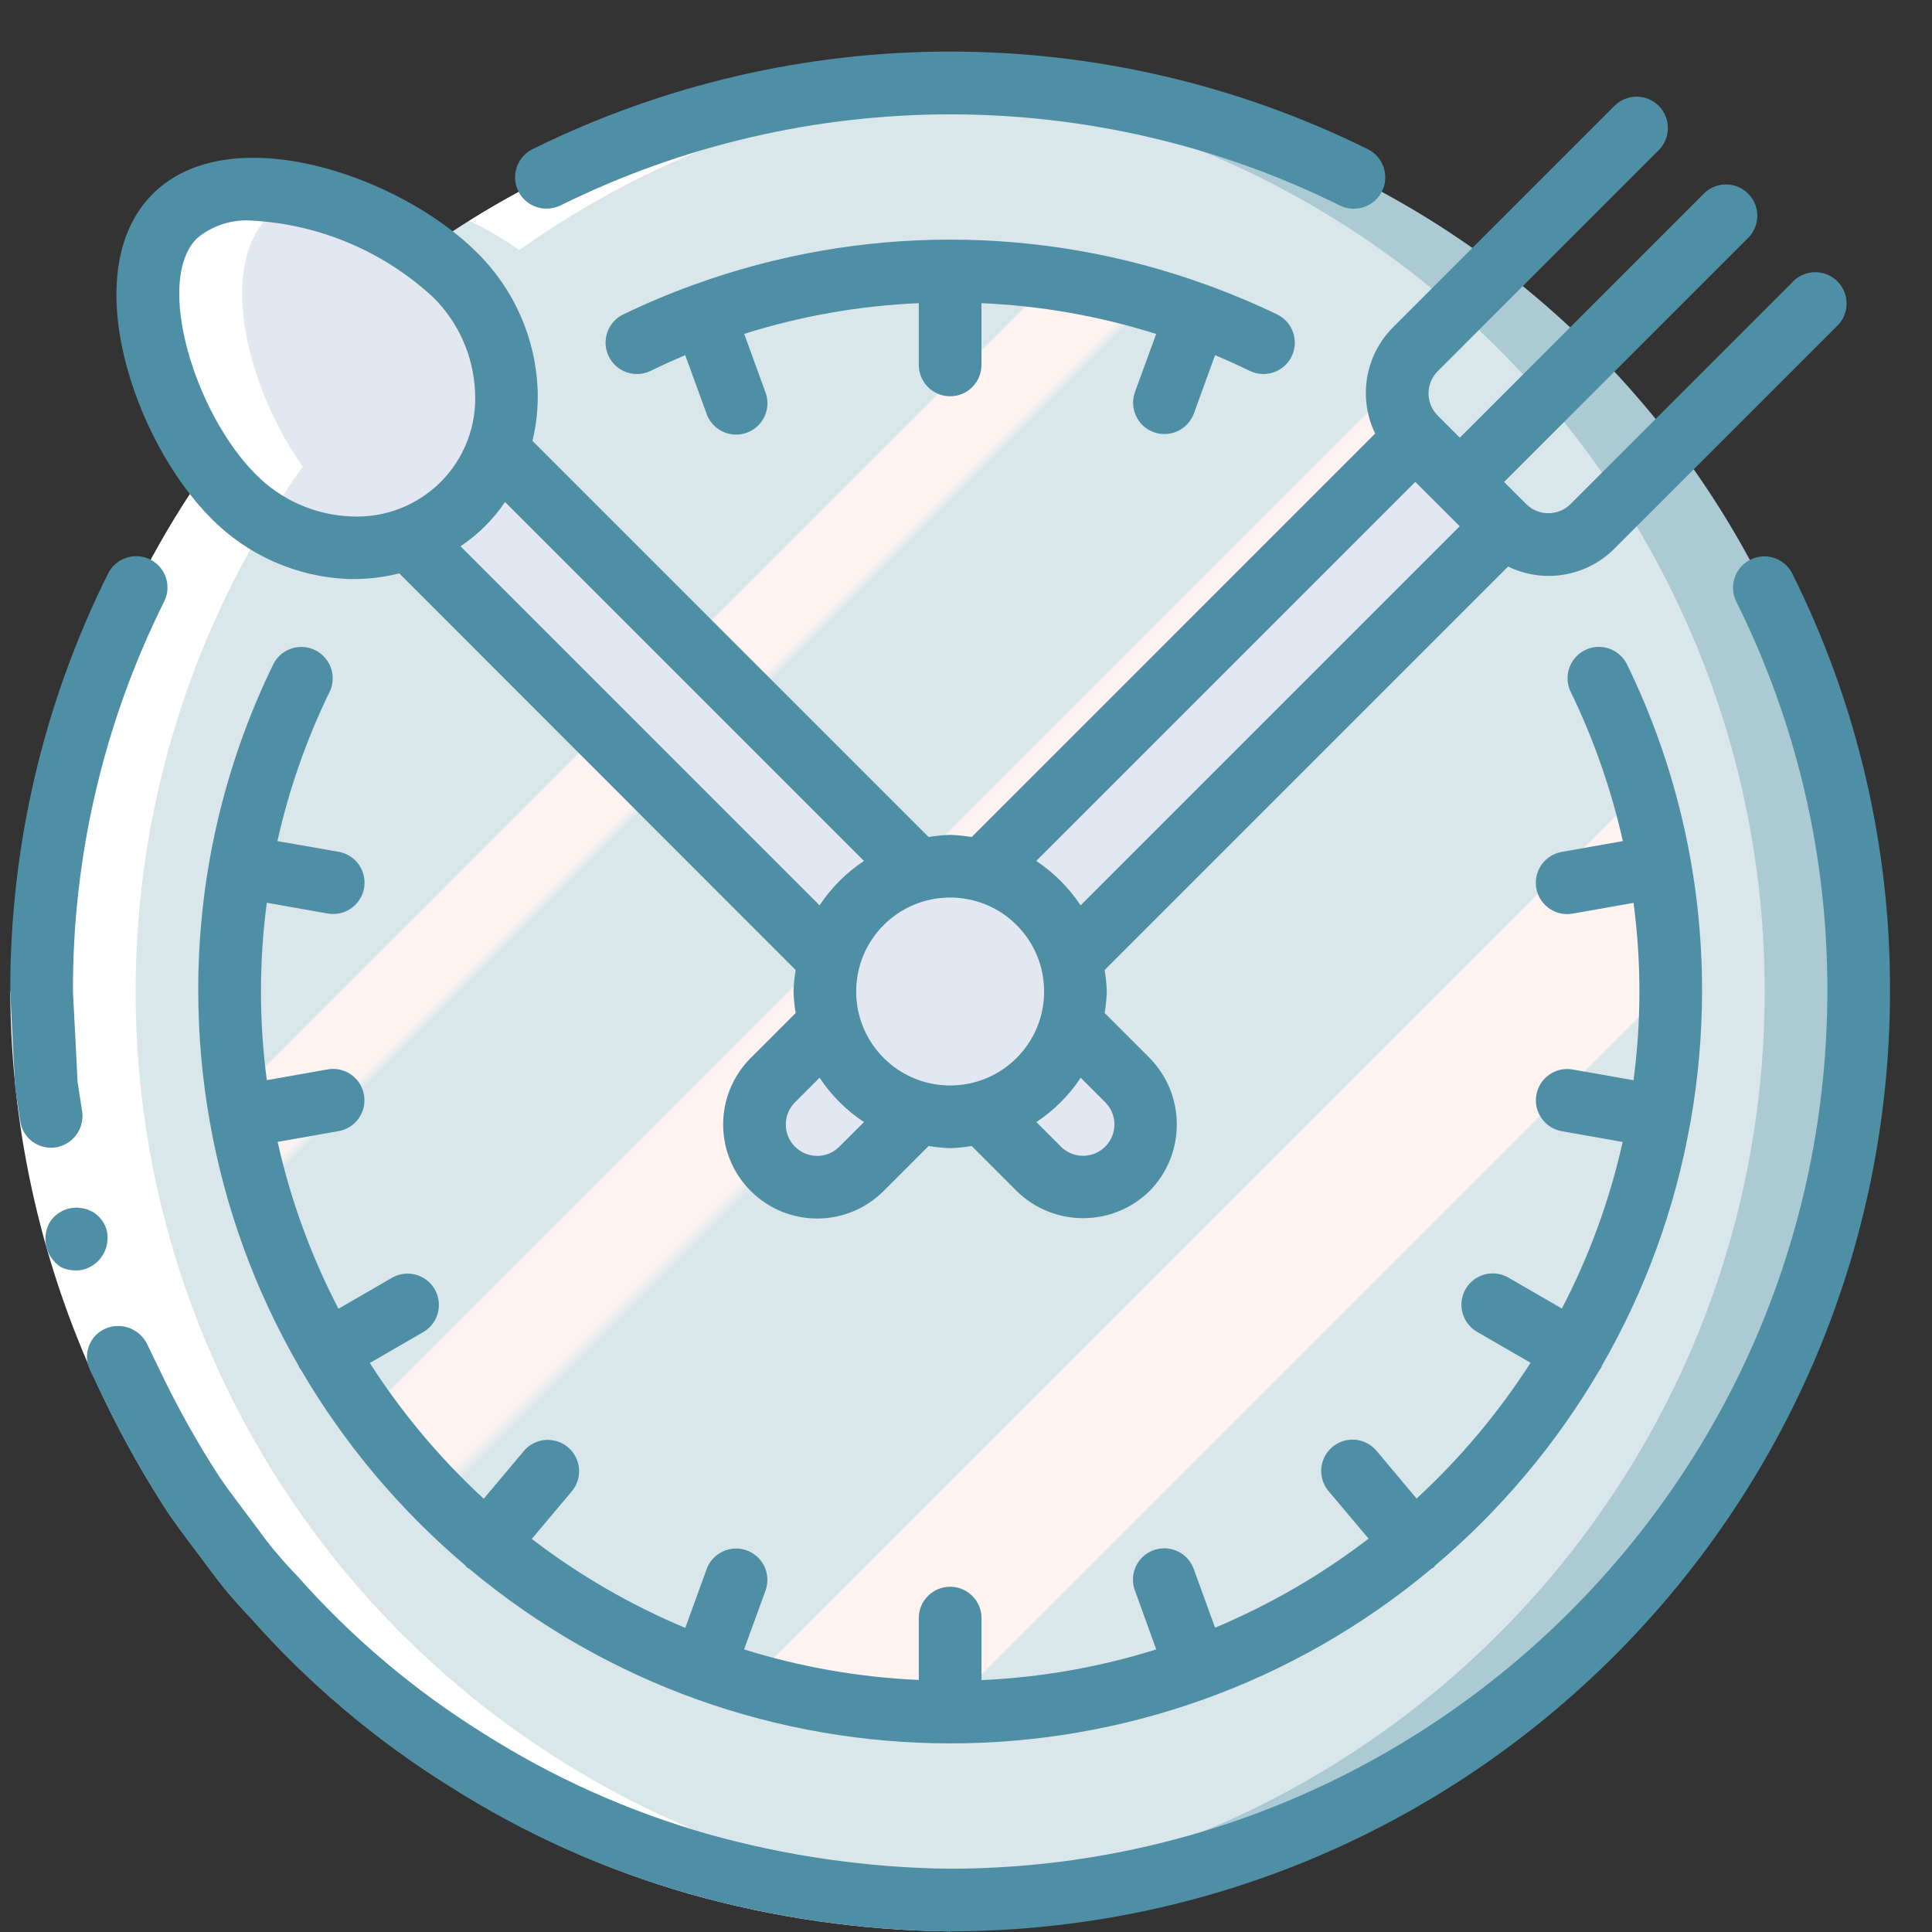 <svg width="37" height="37" viewBox="0 0 37 37" fill="none" xmlns="http://www.w3.org/2000/svg">
<rect x="0" y="0" width="37" height="37" fill="#333333" stroke="none"/>
<g clip-path="url(#clip0)">
<path d="M35.596 18.988C35.596 28.598 27.806 36.388 18.196 36.388C17.896 36.388 17.597 36.382 17.303 36.364H17.291C8.049 35.878 0.805 28.243 0.805 18.988C0.805 9.734 8.049 2.099 17.291 1.613H17.303C17.597 1.595 17.896 1.589 18.196 1.589C27.806 1.589 35.596 9.379 35.596 18.988Z" fill="#ACCAD4"/>
<path d="M33.796 18.988C33.796 28.246 26.547 35.882 17.303 36.364H17.291C8.049 35.878 0.805 28.243 0.805 18.988C0.805 9.734 8.049 2.099 17.291 1.613H17.303C26.547 2.095 33.796 9.731 33.796 18.988Z" fill="#D9E6EA"/>
<path d="M31.996 18.988C31.996 19.21 31.99 19.432 31.978 19.648C31.979 19.683 31.977 19.717 31.972 19.75C31.966 19.87 31.96 19.99 31.948 20.11C31.93 20.338 31.9 20.566 31.87 20.788C31.852 20.944 31.834 21.094 31.804 21.25C31.792 21.355 31.774 21.459 31.75 21.562C31.726 21.7 31.696 21.838 31.666 21.97C31.635 22.14 31.595 22.308 31.546 22.474C31.504 22.654 31.45 22.834 31.396 23.014C31.318 23.278 31.234 23.536 31.132 23.794C31.066 23.974 30.994 24.154 30.922 24.328C30.917 24.347 30.908 24.365 30.898 24.382C30.844 24.508 30.79 24.634 30.73 24.754C30.658 24.916 30.58 25.078 30.502 25.234C30.424 25.39 30.346 25.54 30.262 25.684C30.196 25.798 30.136 25.912 30.07 26.02C29.998 26.14 29.926 26.26 29.842 26.38C29.84 26.397 29.831 26.412 29.818 26.422C29.74 26.542 29.662 26.662 29.578 26.782C29.327 27.157 29.055 27.518 28.762 27.862C28.648 28 28.528 28.132 28.408 28.264C28.258 28.426 28.108 28.588 27.952 28.744C27.742 28.954 27.526 29.158 27.298 29.35C27.196 29.446 27.088 29.542 26.98 29.626C26.854 29.734 26.722 29.842 26.59 29.938C26.494 30.01 26.398 30.082 26.296 30.154C25.792 30.528 25.261 30.862 24.706 31.156C24.538 31.246 24.37 31.336 24.196 31.42C24.178 31.426 24.16 31.438 24.142 31.444C23.992 31.516 23.836 31.588 23.68 31.648C23.104 31.906 22.508 32.117 21.898 32.278C21.766 32.32 21.628 32.356 21.491 32.386C20.716 32.581 19.924 32.704 19.127 32.752L18.796 32.77C18.598 32.782 18.4 32.788 18.196 32.788C17.837 32.788 17.483 32.776 17.134 32.746C17.002 32.74 16.871 32.728 16.738 32.71C16.601 32.698 16.468 32.68 16.331 32.662C16.151 32.638 15.971 32.608 15.785 32.578C15.764 32.576 15.744 32.572 15.725 32.566C15.539 32.536 15.347 32.494 15.161 32.452C15.041 32.428 14.927 32.398 14.807 32.368C14.687 32.338 14.585 32.314 14.471 32.278C14.111 32.176 13.751 32.062 13.403 31.93C13.241 31.87 13.073 31.804 12.917 31.738C11.801 31.277 10.752 30.67 9.797 29.932C9.477 29.691 9.171 29.432 8.879 29.158C7.986 28.347 7.205 27.421 6.557 26.404C6.341 26.062 6.137 25.714 5.957 25.36C5.395 24.291 4.979 23.151 4.721 21.97C4.637 21.58 4.565 21.19 4.517 20.788C4.437 20.192 4.397 19.59 4.397 18.988C4.396 18.386 4.438 17.785 4.523 17.189C4.566 16.791 4.634 16.396 4.727 16.006C4.982 14.826 5.396 13.686 5.957 12.617C6.14 12.258 6.342 11.909 6.563 11.573C8.084 9.185 10.302 7.323 12.917 6.239C13.284 6.081 13.661 5.945 14.045 5.831C15.195 5.463 16.39 5.253 17.596 5.207C17.794 5.195 17.992 5.189 18.196 5.189C18.4 5.189 18.598 5.195 18.796 5.207C20.003 5.253 21.198 5.463 22.348 5.831C22.731 5.946 23.107 6.08 23.476 6.233C25.574 7.107 27.424 8.483 28.864 10.241C29.026 10.445 29.188 10.649 29.344 10.859C29.362 10.889 29.386 10.913 29.404 10.943C29.548 11.147 29.692 11.357 29.83 11.573C29.944 11.747 30.046 11.915 30.142 12.088C30.238 12.263 30.34 12.437 30.436 12.617C30.502 12.748 30.574 12.881 30.634 13.018C30.688 13.127 30.742 13.241 30.79 13.349C31.056 13.944 31.281 14.558 31.462 15.184C31.498 15.31 31.534 15.437 31.564 15.562C31.851 16.682 31.997 17.833 31.996 18.988Z" fill="url(#paint0_linear)"/>
<path d="M17.578 21.304L16.498 22.384C16.195 22.687 15.753 22.806 15.339 22.695C14.925 22.584 14.601 22.26 14.49 21.846C14.379 21.432 14.497 20.989 14.801 20.686L15.881 19.606L18.815 16.672L27.106 8.381L28.804 10.079L17.578 21.304Z" fill="#E3E7F2"/>
<path d="M21.592 22.384C21.121 22.846 20.366 22.846 19.895 22.384L7.823 10.312L9.521 8.615L17.578 16.672L20.512 19.606L21.592 20.686C22.054 21.158 22.054 21.913 21.592 22.384Z" fill="#E3E7F2"/>
<path d="M8.713 5.263C9.965 6.435 10.033 8.4 8.863 9.655C7.608 10.825 5.643 10.757 4.471 9.505C3.217 8.249 2.177 5.309 3.347 4.139C4.518 2.97 7.457 4.008 8.713 5.263Z" fill="#E3E7F2"/>
<path d="M20.596 18.988C20.596 20.314 19.522 21.388 18.196 21.388C16.871 21.388 15.796 20.314 15.796 18.988C15.796 17.663 16.871 16.588 18.196 16.588C19.522 16.588 20.596 17.663 20.596 18.988Z" fill="#E3E7F2"/>
<path d="M9.944 4.789C12.629 2.882 15.802 1.781 19.09 1.613H19.108C18.806 1.597 18.503 1.589 18.196 1.589C17.896 1.589 17.596 1.595 17.303 1.613H17.291C14.345 1.763 11.487 2.664 8.987 4.229C9.321 4.388 9.642 4.575 9.944 4.789Z" fill="white"/>
<path d="M17.291 36.364H17.303C17.597 36.382 17.896 36.388 18.196 36.388C18.497 36.388 18.806 36.379 19.108 36.364H19.09C12.758 36.033 7.106 32.283 4.34 26.577C1.574 20.87 2.132 14.111 5.796 8.935C4.783 7.513 4.129 5.158 5.148 4.139C5.336 3.958 5.566 3.824 5.817 3.749C4.842 3.529 3.897 3.587 3.348 4.138C2.328 5.158 2.983 7.511 3.996 8.933C0.331 14.109 -0.227 20.869 2.539 26.576C5.305 32.283 10.957 36.033 17.291 36.364Z" fill="white"/>
<path d="M1.397 18.988C1.406 21.508 1.979 23.994 3.073 26.263C3.412 26.972 3.797 27.657 4.227 28.315C4.45 28.637 4.694 28.946 4.927 29.262C5.155 29.581 5.408 29.882 5.681 30.163C6.722 31.343 7.929 32.364 9.265 33.195C10.593 34.037 12.034 34.684 13.546 35.115C15.06 35.542 16.624 35.769 18.196 35.788V36.988C16.512 36.971 14.838 36.73 13.217 36.274C11.596 35.811 10.05 35.117 8.627 34.213C7.196 33.323 5.903 32.229 4.787 30.965C4.494 30.663 4.224 30.339 3.977 29.997C3.727 29.659 3.467 29.328 3.228 28.982C2.768 28.278 2.354 27.544 1.99 26.785C0.819 24.352 0.206 21.689 0.197 18.988H1.397Z" fill="white"/>
<path d="M26.467 3.663C26.538 3.521 26.549 3.356 26.498 3.205C26.448 3.054 26.339 2.929 26.197 2.858C21.155 0.364 15.238 0.364 10.196 2.858C9.947 2.983 9.816 3.262 9.88 3.533C9.944 3.804 10.186 3.995 10.464 3.995C10.556 3.996 10.648 3.976 10.731 3.936C15.436 1.608 20.957 1.608 25.662 3.936C25.805 4.006 25.97 4.017 26.121 3.966C26.272 3.915 26.396 3.806 26.467 3.663Z" fill="#4E8FA5"/>
<path d="M1.774 23.207L1.669 23.161C1.63 23.148 1.59 23.139 1.549 23.136C1.512 23.128 1.474 23.125 1.435 23.128C1.395 23.131 1.355 23.136 1.315 23.145C1.161 23.185 1.029 23.283 0.946 23.419C0.789 23.715 0.883 24.082 1.164 24.265C1.237 24.302 1.316 24.323 1.397 24.328C1.476 24.336 1.555 24.328 1.631 24.304C1.939 24.201 2.117 23.881 2.045 23.564C2.004 23.415 1.907 23.287 1.774 23.207Z" fill="#4E8FA5"/>
<path d="M2.068 10.988C0.83 13.473 0.189 16.213 0.197 18.988L0.257 20.228L0.293 20.848L0.386 21.462C0.407 21.622 0.491 21.766 0.62 21.863C0.749 21.959 0.912 21.999 1.071 21.973C1.392 21.92 1.614 21.622 1.575 21.299L1.486 20.726L1.457 20.147L1.397 18.988C1.389 16.398 1.987 13.841 3.143 11.522C3.24 11.33 3.227 11.101 3.109 10.921C2.99 10.741 2.784 10.639 2.569 10.653C2.354 10.667 2.163 10.795 2.068 10.988Z" fill="#4E8FA5"/>
<path d="M33.522 10.718C33.379 10.789 33.271 10.913 33.22 11.064C33.169 11.215 33.181 11.38 33.252 11.522C34.407 13.841 35.004 16.398 34.996 18.988C34.985 28.262 27.47 35.777 18.196 35.788C16.624 35.77 15.061 35.546 13.546 35.12C12.035 34.69 10.593 34.043 9.265 33.201C7.929 32.37 6.722 31.349 5.681 30.168C5.408 29.888 5.155 29.587 4.927 29.268C4.694 28.952 4.45 28.643 4.227 28.321C3.797 27.663 3.412 26.977 3.073 26.269L2.821 25.748C2.682 25.456 2.342 25.32 2.041 25.435C1.889 25.494 1.769 25.613 1.708 25.764C1.647 25.914 1.652 26.083 1.72 26.231L1.989 26.79C2.353 27.549 2.767 28.283 3.227 28.988C3.467 29.334 3.726 29.665 3.976 30.003C4.222 30.345 4.492 30.669 4.784 30.971C5.899 32.235 7.193 33.329 8.624 34.219C10.048 35.121 11.595 35.813 13.217 36.274C14.838 36.73 16.512 36.97 18.196 36.988C28.133 36.976 36.185 28.924 36.196 18.988C36.205 16.212 35.565 13.473 34.326 10.988C34.256 10.846 34.131 10.737 33.98 10.686C33.829 10.635 33.664 10.647 33.522 10.718Z" fill="#4E8FA5"/>
<path d="M31.161 12.727C31.067 12.534 30.878 12.406 30.664 12.39C30.451 12.374 30.245 12.474 30.124 12.652C30.004 12.829 29.987 13.057 30.081 13.25C30.523 14.161 30.858 15.12 31.079 16.108L29.909 16.315C29.603 16.369 29.388 16.648 29.415 16.958C29.442 17.268 29.702 17.506 30.013 17.506C30.048 17.506 30.083 17.503 30.118 17.497L31.284 17.291C31.434 18.418 31.434 19.561 31.284 20.688L30.119 20.482C29.792 20.424 29.481 20.642 29.423 20.969C29.366 21.295 29.584 21.606 29.91 21.664L31.076 21.87C30.828 22.979 30.437 24.052 29.912 25.06L28.892 24.47C28.706 24.361 28.476 24.36 28.289 24.467C28.103 24.574 27.988 24.773 27.988 24.989C27.989 25.204 28.105 25.402 28.292 25.509L29.312 26.099C28.698 27.055 27.965 27.929 27.129 28.699L26.371 27.796C26.235 27.626 26.018 27.543 25.803 27.579C25.588 27.615 25.41 27.765 25.337 27.971C25.265 28.176 25.309 28.404 25.453 28.568L26.21 29.467C25.307 30.16 24.319 30.732 23.27 31.172L22.865 30.058C22.794 29.852 22.619 29.701 22.405 29.662C22.192 29.623 21.974 29.702 21.835 29.869C21.697 30.037 21.659 30.266 21.738 30.468L22.143 31.588C21.058 31.928 19.933 32.126 18.797 32.176V30.988C18.797 30.657 18.528 30.388 18.196 30.388C17.865 30.388 17.596 30.657 17.596 30.988V32.173C16.46 32.123 15.335 31.927 14.25 31.588L14.656 30.473C14.734 30.27 14.697 30.041 14.558 29.873C14.42 29.706 14.202 29.627 13.989 29.666C13.775 29.705 13.599 29.857 13.529 30.062L13.124 31.176C12.074 30.736 11.086 30.164 10.184 29.472L10.941 28.572C11.085 28.408 11.129 28.18 11.056 27.975C10.983 27.769 10.805 27.62 10.591 27.584C10.376 27.547 10.159 27.63 10.022 27.8L9.264 28.703C8.429 27.933 7.695 27.059 7.082 26.103L8.102 25.513C8.289 25.407 8.405 25.208 8.405 24.993C8.406 24.777 8.291 24.578 8.104 24.471C7.917 24.364 7.687 24.365 7.502 24.474L6.482 25.064C5.957 24.054 5.565 22.98 5.317 21.868L6.484 21.662C6.695 21.625 6.87 21.478 6.943 21.276C7.016 21.075 6.977 20.85 6.839 20.685C6.701 20.521 6.486 20.443 6.275 20.48L5.11 20.686C4.96 19.559 4.96 18.416 5.11 17.289L6.276 17.495C6.311 17.501 6.346 17.504 6.381 17.504C6.692 17.504 6.952 17.266 6.979 16.956C7.006 16.646 6.792 16.367 6.485 16.313L5.313 16.108C5.533 15.121 5.868 14.162 6.311 13.252C6.405 13.059 6.388 12.831 6.268 12.654C6.148 12.476 5.942 12.376 5.728 12.391C5.514 12.406 5.325 12.534 5.231 12.727C4.281 14.678 3.79 16.819 3.797 18.988C3.798 19.822 3.871 20.654 4.017 21.476V21.489C4.017 21.494 4.021 21.498 4.022 21.503C4.312 23.14 4.886 24.713 5.717 26.153C5.722 26.164 5.722 26.177 5.729 26.188C5.739 26.203 5.75 26.217 5.762 26.231C6.592 27.65 7.658 28.919 8.914 29.981C8.926 29.993 8.931 30.008 8.944 30.019C8.956 30.029 8.971 30.032 8.984 30.042C14.318 34.503 22.081 34.503 27.415 30.042C27.428 30.032 27.443 30.029 27.455 30.019C27.468 30.009 27.474 29.993 27.485 29.981C28.741 28.919 29.807 27.65 30.637 26.231C30.648 26.217 30.658 26.203 30.667 26.188C30.674 26.177 30.674 26.164 30.679 26.153C31.509 24.713 32.082 23.14 32.371 21.503C32.371 21.498 32.376 21.494 32.377 21.489C32.378 21.483 32.377 21.48 32.377 21.476C32.522 20.654 32.595 19.822 32.596 18.988C32.601 16.819 32.11 14.677 31.161 12.727Z" fill="#4E8FA5"/>
<path d="M2.923 3.716C1.447 5.193 2.569 8.455 4.046 9.929C4.744 10.637 5.684 11.051 6.677 11.089H6.807C7.09 11.086 7.372 11.05 7.647 10.981L15.238 18.577C15.215 18.713 15.201 18.851 15.197 18.988C15.201 19.127 15.215 19.264 15.238 19.4L14.377 20.262C13.673 20.965 13.673 22.105 14.377 22.808C15.08 23.512 16.22 23.512 16.923 22.808L17.784 21.947C17.921 21.97 18.058 21.984 18.196 21.988C18.335 21.984 18.472 21.97 18.609 21.947L19.473 22.812C20.182 23.504 21.314 23.502 22.02 22.805C22.711 22.098 22.709 20.968 22.017 20.262L21.155 19.4C21.178 19.264 21.192 19.127 21.196 18.988C21.192 18.851 21.178 18.713 21.155 18.577L28.882 10.85C29.566 11.183 30.386 11.043 30.921 10.504L35.164 6.261C35.33 6.113 35.4 5.886 35.347 5.67C35.294 5.454 35.126 5.285 34.91 5.231C34.694 5.177 34.466 5.247 34.318 5.413L30.076 9.655C29.842 9.887 29.464 9.887 29.23 9.655L28.805 9.23L33.471 4.564C33.627 4.413 33.69 4.19 33.635 3.98C33.58 3.771 33.416 3.607 33.206 3.552C32.997 3.497 32.774 3.559 32.623 3.716L27.957 8.382L27.532 7.957C27.3 7.723 27.3 7.345 27.532 7.111L31.774 2.868C32.001 2.633 31.998 2.259 31.767 2.027C31.535 1.796 31.161 1.793 30.926 2.02L26.684 6.262C26.144 6.798 26.004 7.618 26.336 8.302L18.609 16.03C18.472 16.007 18.335 15.993 18.196 15.989C18.058 15.993 17.921 16.007 17.784 16.03L10.197 8.443C10.274 8.124 10.308 7.797 10.297 7.47C10.259 6.477 9.844 5.536 9.137 4.839C7.66 3.361 4.397 2.238 2.923 3.716ZM6.718 9.89C6.03 9.862 5.378 9.573 4.895 9.081C3.73 7.916 2.953 5.383 3.772 4.564C4.068 4.317 4.448 4.195 4.833 4.225C6.12 4.297 7.341 4.814 8.289 5.687C8.781 6.17 9.07 6.822 9.098 7.51C9.132 8.151 8.893 8.777 8.439 9.231C7.985 9.685 7.359 9.924 6.718 9.89ZM16.074 21.96C15.962 22.073 15.809 22.137 15.65 22.137C15.49 22.137 15.337 22.073 15.225 21.96C15.112 21.848 15.049 21.695 15.049 21.535C15.049 21.376 15.112 21.223 15.225 21.111L15.696 20.64C15.919 20.977 16.208 21.265 16.546 21.489L16.074 21.96ZM21.165 21.108C21.317 21.259 21.377 21.48 21.322 21.688C21.267 21.895 21.106 22.058 20.899 22.114C20.692 22.17 20.471 22.111 20.319 21.96L19.848 21.489C20.185 21.266 20.474 20.977 20.697 20.64L21.165 21.108ZM27.105 9.229L27.955 10.078L20.695 17.338C20.471 17.001 20.182 16.712 19.845 16.488L27.105 9.229ZM19.996 18.988C19.996 19.983 19.191 20.788 18.196 20.788C17.202 20.788 16.397 19.983 16.397 18.988C16.397 17.994 17.202 17.189 18.196 17.189C19.191 17.189 19.996 17.994 19.996 18.988ZM16.546 16.488C16.208 16.712 15.919 17.001 15.696 17.338L8.82 10.462C9.156 10.237 9.445 9.949 9.672 9.614L16.546 16.488Z" fill="#4E8FA5"/>
<path d="M22.096 8.277C22.246 8.331 22.411 8.323 22.555 8.256C22.699 8.188 22.811 8.066 22.865 7.917L23.27 6.802C23.494 6.896 23.716 6.996 23.934 7.103C24.233 7.247 24.592 7.123 24.737 6.825C24.881 6.526 24.757 6.167 24.459 6.022C24.024 5.812 23.581 5.628 23.133 5.463C23.129 5.463 23.126 5.458 23.122 5.456C23.117 5.454 23.114 5.456 23.111 5.456C19.936 4.3 16.455 4.3 13.28 5.456H13.272L13.265 5.461C12.813 5.625 12.369 5.813 11.935 6.022C11.637 6.167 11.513 6.527 11.658 6.825C11.803 7.123 12.162 7.247 12.46 7.103C12.679 6.996 12.9 6.896 13.123 6.802L13.529 7.917C13.6 8.123 13.775 8.274 13.989 8.313C14.202 8.352 14.42 8.273 14.559 8.106C14.698 7.938 14.735 7.709 14.657 7.507L14.252 6.394C15.336 6.052 16.46 5.855 17.596 5.806V6.989C17.596 7.32 17.865 7.589 18.196 7.589C18.528 7.589 18.796 7.32 18.796 6.989V5.806C19.933 5.855 21.057 6.053 22.142 6.396L21.736 7.507C21.682 7.657 21.689 7.822 21.757 7.967C21.824 8.111 21.946 8.223 22.096 8.277Z" fill="#4E8FA5"/>
</g>
<defs>
<linearGradient id="paint0_linear" x1="8.441" y1="9.232" x2="27.953" y2="28.744" gradientUnits="userSpaceOnUse">
<stop stop-color="#D9E6EA"/>
<stop offset="0.172" stop-color="#D9E6EA"/>
<stop offset="0.2" stop-color="#D9E6EA"/>
<stop offset="0.201" stop-color="#F6EFF2"/>
<stop offset="0.202" stop-color="#FDF2F2"/>
<stop offset="0.205" stop-color="#FFF3F2"/>
<stop offset="0.252" stop-color="#FFF3F2"/>
<stop offset="0.26" stop-color="#D9E6EA"/>
<stop offset="0.397" stop-color="#D9E6EA"/>
<stop offset="0.42" stop-color="#D9E6EA"/>
<stop offset="0.421" stop-color="#F6EFF2"/>
<stop offset="0.422" stop-color="#FDF2F2"/>
<stop offset="0.425" stop-color="#FFF3F2"/>
<stop offset="0.489" stop-color="#FFF3F2"/>
<stop offset="0.5" stop-color="#D9E6EA"/>
<stop offset="0.501" stop-color="#D9E6EA"/>
<stop offset="0.706" stop-color="#D9E6EA"/>
<stop offset="0.74" stop-color="#D9E6EA"/>
<stop offset="0.741" stop-color="#FFF3F2"/>
<stop offset="0.835" stop-color="#FFF3F2"/>
<stop offset="0.85" stop-color="#FFF3F2"/>
<stop offset="0.851" stop-color="#D9E6EA"/>
</linearGradient>
<clipPath id="clip0">
<rect width="36" height="36" fill="white" transform="translate(0.196 0.988)"/>
</clipPath>
</defs>
</svg>
